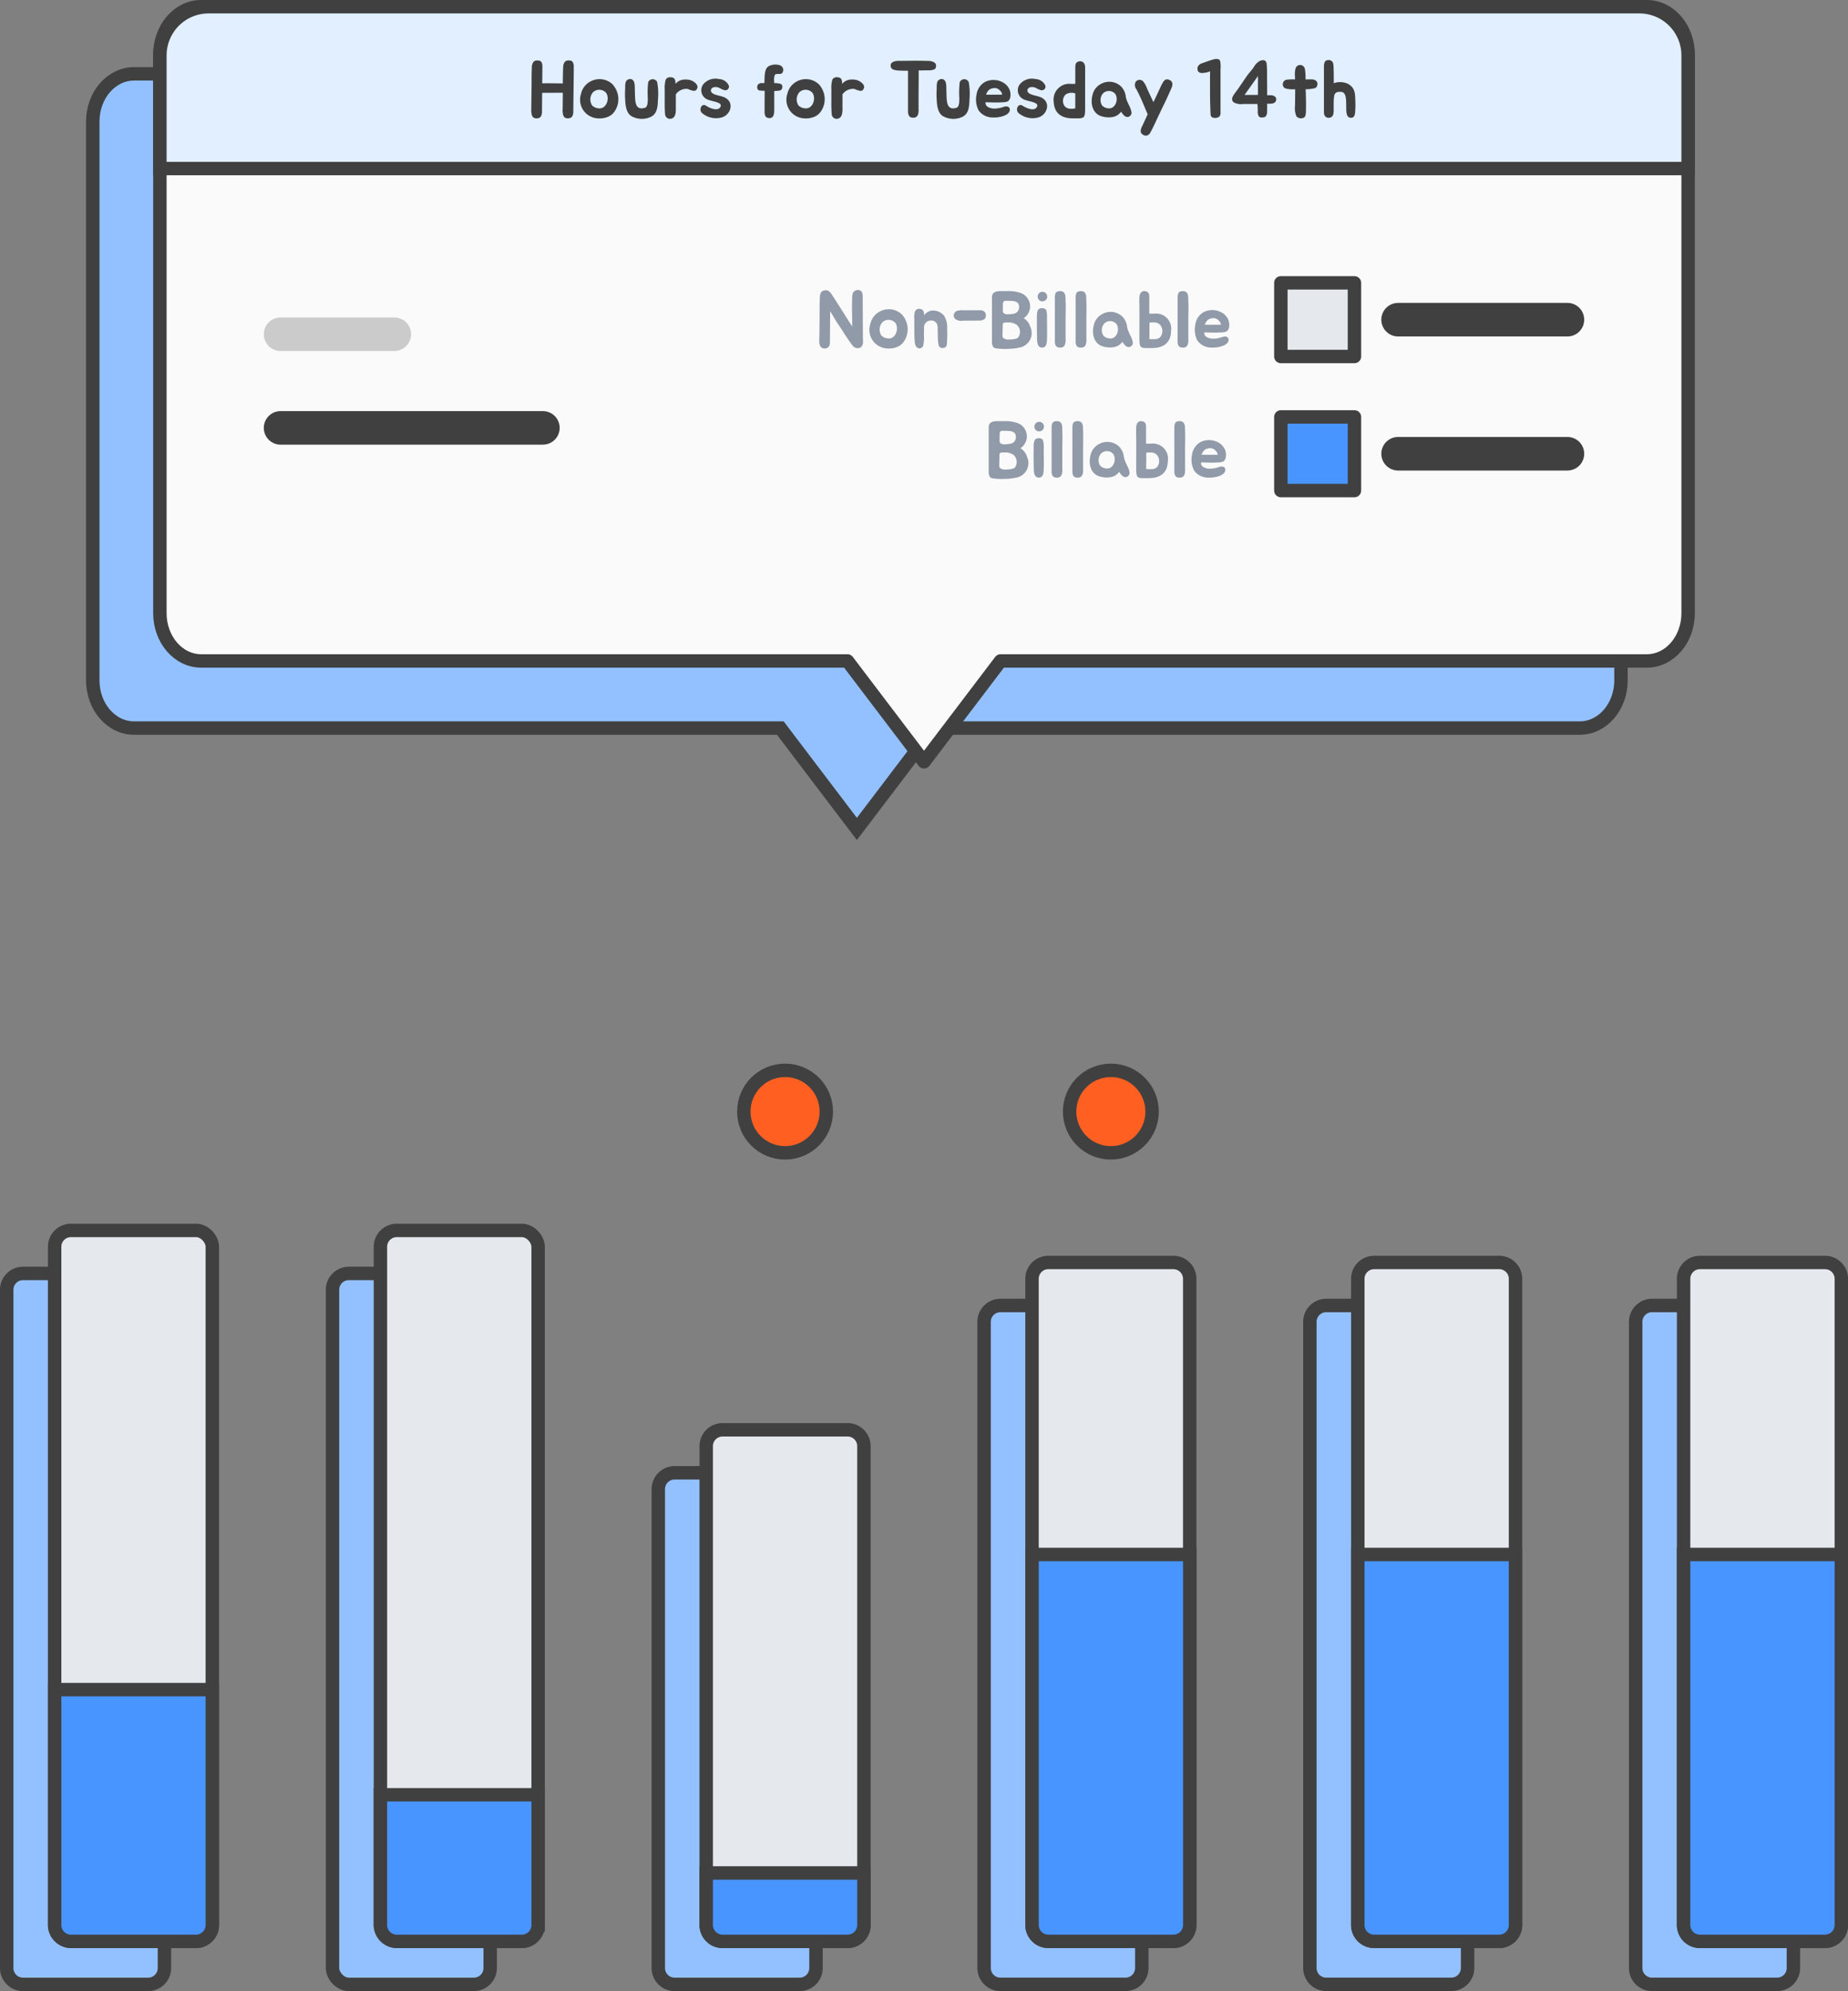 <svg id="Image" xmlns="http://www.w3.org/2000/svg" xmlns:xlink="http://www.w3.org/1999/xlink" width="275.339" height="296.61" viewBox="0 0 275.339 296.61">
  <rect x="0" y="0" width="275.339" height="296.61" fill="#808080" stroke="none"/>
  <defs>
    <clipPath id="clip-path">
      <rect id="Rectangle_2535" data-name="Rectangle 2535" width="275.339" height="296.61" fill="none"/>
    </clipPath>
    <clipPath id="clip-path-3">
      <rect id="Rectangle_2529" data-name="Rectangle 2529" width="21.945" height="5" transform="translate(39.305 47.291)" fill="none"/>
    </clipPath>
  </defs>
  <g id="Group_2972" data-name="Group 2972" clip-path="url(#clip-path)">
    <g id="Group_2971" data-name="Group 2971">
      <g id="Group_2970" data-name="Group 2970" clip-path="url(#clip-path)">
        <path id="Path_3891" data-name="Path 3891" d="M235.371,11H19.969c-3.394,0-6.146,3.184-6.146,7.111v83.237c0,3.928,2.752,7.111,6.146,7.111h96.294l4.725,6.226,6.682,8.8,6.682-8.8,4.725-6.226h96.294c3.4,0,6.146-3.183,6.146-7.111V18.111c0-3.927-2.751-7.111-6.146-7.111" fill="#93c1ff"/>
        <path id="Path_3892" data-name="Path 3892" d="M235.371,11H19.969c-3.394,0-6.146,3.184-6.146,7.111v83.237c0,3.928,2.752,7.111,6.146,7.111h96.294l4.725,6.226,6.682,8.8,6.682-8.8,4.725-6.226h96.294c3.4,0,6.146-3.183,6.146-7.111V18.111C241.517,14.184,238.766,11,235.371,11Z" fill="none" stroke="#404040" stroke-width="2"/>
        <path id="Path_3893" data-name="Path 3893" d="M245.371,1H29.969c-3.394,0-6.146,3.184-6.146,7.111V91.348c0,3.928,2.752,7.111,6.146,7.111h96.294l4.725,6.226,6.682,8.8,6.682-8.8,4.725-6.226h96.294c3.4,0,6.146-3.183,6.146-7.111V8.111c0-3.927-2.751-7.111-6.146-7.111" fill="#fafafa"/>
        <path id="Path_3894" data-name="Path 3894" d="M245.371,1H29.969c-3.394,0-6.146,3.184-6.146,7.111V91.348c0,3.928,2.752,7.111,6.146,7.111h96.294l4.725,6.226,6.682,8.8,6.682-8.8,4.725-6.226h96.294c3.4,0,6.146-3.183,6.146-7.111V8.111C251.517,4.184,248.766,1,245.371,1Z" fill="none" stroke="#404040" stroke-linejoin="round" stroke-width="2"/>
        <path id="Path_3895" data-name="Path 3895" d="M22.063,295.61H3.433A2.433,2.433,0,0,1,1,293.177V192.133A2.433,2.433,0,0,1,3.433,189.7h18.63a2.433,2.433,0,0,1,2.433,2.433V293.177a2.433,2.433,0,0,1-2.433,2.433" fill="#93c1ff"/>
        <path id="Rectangle_2517" data-name="Rectangle 2517" d="M2.433,0h18.63A2.432,2.432,0,0,1,23.5,2.432V103.478a2.432,2.432,0,0,1-2.432,2.432H2.433A2.433,2.433,0,0,1,0,103.477V2.433A2.433,2.433,0,0,1,2.433,0Z" transform="translate(1 189.7)" fill="none" stroke="#404040" stroke-width="2"/>
        <path id="Path_3896" data-name="Path 3896" d="M29.2,289.2H10.572A2.432,2.432,0,0,1,8.14,286.77V185.726a2.432,2.432,0,0,1,2.432-2.433H29.2a2.433,2.433,0,0,1,2.433,2.433V286.77A2.433,2.433,0,0,1,29.2,289.2" fill="#e5e9ee"/>
        <rect id="Rectangle_2518" data-name="Rectangle 2518" width="23.495" height="105.91" rx="2.433" transform="translate(8.14 183.293)" fill="none" stroke="#404040" stroke-width="2"/>
        <path id="Path_3897" data-name="Path 3897" d="M29.2,289.2H10.572A2.432,2.432,0,0,1,8.14,286.77V251.7H31.635V286.77A2.433,2.433,0,0,1,29.2,289.2" fill="#4995ff"/>
        <path id="Path_3898" data-name="Path 3898" d="M29.2,289.2H10.572A2.432,2.432,0,0,1,8.14,286.77V251.7H31.635V286.77A2.433,2.433,0,0,1,29.2,289.2Z" fill="none" stroke="#404040" stroke-width="2"/>
        <path id="Path_3899" data-name="Path 3899" d="M70.6,295.61H51.973a2.432,2.432,0,0,1-2.432-2.433V192.133a2.432,2.432,0,0,1,2.432-2.433H70.6a2.433,2.433,0,0,1,2.433,2.433V293.177A2.433,2.433,0,0,1,70.6,295.61" fill="#93c1ff"/>
        <rect id="Rectangle_2519" data-name="Rectangle 2519" width="23.495" height="105.91" rx="2.433" transform="translate(49.541 189.7)" fill="none" stroke="#404040" stroke-width="2"/>
        <path id="Path_3900" data-name="Path 3900" d="M77.743,289.2H59.113a2.432,2.432,0,0,1-2.432-2.433V185.726a2.432,2.432,0,0,1,2.432-2.433h18.63a2.433,2.433,0,0,1,2.433,2.433V286.77a2.433,2.433,0,0,1-2.433,2.433" fill="#e5e9ee"/>
        <rect id="Rectangle_2520" data-name="Rectangle 2520" width="23.495" height="105.91" rx="2.433" transform="translate(56.681 183.293)" fill="none" stroke="#404040" stroke-width="2"/>
        <path id="Path_3901" data-name="Path 3901" d="M77.743,289.2H59.113a2.432,2.432,0,0,1-2.432-2.433v-19.4h23.5v19.4a2.433,2.433,0,0,1-2.433,2.433" fill="#4995ff"/>
        <path id="Path_3902" data-name="Path 3902" d="M77.743,289.2H59.113a2.432,2.432,0,0,1-2.432-2.433v-19.4h23.5v19.4A2.433,2.433,0,0,1,77.743,289.2Z" fill="none" stroke="#404040" stroke-width="2"/>
        <path id="Path_3903" data-name="Path 3903" d="M216.226,295.61H197.6a2.432,2.432,0,0,1-2.432-2.433v-96.27a2.432,2.432,0,0,1,2.432-2.432h18.63a2.432,2.432,0,0,1,2.433,2.432v96.27a2.433,2.433,0,0,1-2.433,2.433" fill="#93c1ff"/>
        <path id="Rectangle_2521" data-name="Rectangle 2521" d="M2.433,0h18.63a2.432,2.432,0,0,1,2.432,2.432V98.7a2.432,2.432,0,0,1-2.432,2.432H2.433A2.433,2.433,0,0,1,0,98.7V2.433A2.433,2.433,0,0,1,2.433,0Z" transform="translate(195.164 194.475)" fill="none" stroke="#404040" stroke-width="2"/>
        <path id="Path_3904" data-name="Path 3904" d="M223.366,289.2h-18.63a2.432,2.432,0,0,1-2.432-2.433V190.5a2.432,2.432,0,0,1,2.432-2.432h18.63A2.432,2.432,0,0,1,225.8,190.5v96.27a2.433,2.433,0,0,1-2.433,2.433" fill="#e5e9ee"/>
        <path id="Rectangle_2522" data-name="Rectangle 2522" d="M2.433,0h18.63a2.432,2.432,0,0,1,2.432,2.432V98.7a2.432,2.432,0,0,1-2.432,2.432H2.433A2.433,2.433,0,0,1,0,98.7V2.433A2.433,2.433,0,0,1,2.433,0Z" transform="translate(202.304 188.068)" fill="none" stroke="#404040" stroke-width="2"/>
        <path id="Path_3905" data-name="Path 3905" d="M223.366,289.2h-18.63a2.432,2.432,0,0,1-2.432-2.433v-55.2H225.8v55.2a2.433,2.433,0,0,1-2.433,2.433" fill="#4995ff"/>
        <path id="Path_3906" data-name="Path 3906" d="M223.366,289.2h-18.63a2.432,2.432,0,0,1-2.432-2.433v-55.2H225.8v55.2A2.433,2.433,0,0,1,223.366,289.2Z" fill="none" stroke="#404040" stroke-width="2"/>
        <path id="Path_3907" data-name="Path 3907" d="M264.767,295.61h-18.63a2.432,2.432,0,0,1-2.432-2.433v-96.27a2.432,2.432,0,0,1,2.432-2.432h18.63a2.432,2.432,0,0,1,2.433,2.432v96.27a2.433,2.433,0,0,1-2.433,2.433" fill="#93c1ff"/>
        <path id="Rectangle_2523" data-name="Rectangle 2523" d="M2.433,0H21.062A2.433,2.433,0,0,1,23.5,2.433V98.7a2.432,2.432,0,0,1-2.432,2.432H2.433A2.433,2.433,0,0,1,0,98.7V2.433A2.433,2.433,0,0,1,2.433,0Z" transform="translate(243.705 194.475)" fill="none" stroke="#404040" stroke-width="2"/>
        <path id="Path_3908" data-name="Path 3908" d="M271.907,289.2h-18.63a2.432,2.432,0,0,1-2.432-2.433V190.5a2.432,2.432,0,0,1,2.432-2.432h18.63a2.432,2.432,0,0,1,2.433,2.432v96.27a2.433,2.433,0,0,1-2.433,2.433" fill="#e5e9ee"/>
        <path id="Rectangle_2524" data-name="Rectangle 2524" d="M2.433,0h18.63A2.432,2.432,0,0,1,23.5,2.432V98.7a2.432,2.432,0,0,1-2.432,2.432H2.432A2.432,2.432,0,0,1,0,98.7V2.433A2.433,2.433,0,0,1,2.433,0Z" transform="translate(250.845 188.068)" fill="none" stroke="#404040" stroke-width="2"/>
        <path id="Path_3909" data-name="Path 3909" d="M271.907,289.2h-18.63a2.432,2.432,0,0,1-2.432-2.433v-55.2H274.34v55.2a2.433,2.433,0,0,1-2.433,2.433" fill="#4995ff"/>
        <path id="Path_3910" data-name="Path 3910" d="M271.907,289.2h-18.63a2.432,2.432,0,0,1-2.432-2.433v-55.2H274.34v55.2A2.433,2.433,0,0,1,271.907,289.2Z" fill="none" stroke="#404040" stroke-width="2"/>
        <path id="Path_3911" data-name="Path 3911" d="M119.144,295.61h-18.63a2.432,2.432,0,0,1-2.432-2.433V221.833a2.432,2.432,0,0,1,2.432-2.432h18.63a2.432,2.432,0,0,1,2.433,2.432v71.344a2.433,2.433,0,0,1-2.433,2.433" fill="#93c1ff"/>
        <path id="Rectangle_2525" data-name="Rectangle 2525" d="M2.433,0H21.062a2.433,2.433,0,0,1,2.433,2.433V73.777a2.432,2.432,0,0,1-2.432,2.432H2.433A2.433,2.433,0,0,1,0,73.776V2.433A2.433,2.433,0,0,1,2.433,0Z" transform="translate(98.082 219.401)" fill="none" stroke="#404040" stroke-width="2"/>
        <path id="Path_3912" data-name="Path 3912" d="M126.284,289.2h-18.63a2.432,2.432,0,0,1-2.432-2.433V215.426a2.432,2.432,0,0,1,2.432-2.432h18.63a2.432,2.432,0,0,1,2.433,2.432V286.77a2.433,2.433,0,0,1-2.433,2.433" fill="#e5e9ee"/>
        <path id="Rectangle_2526" data-name="Rectangle 2526" d="M2.433,0h18.63a2.432,2.432,0,0,1,2.432,2.432V73.777a2.432,2.432,0,0,1-2.432,2.432H2.432A2.432,2.432,0,0,1,0,73.777V2.433A2.433,2.433,0,0,1,2.433,0Z" transform="translate(105.222 212.994)" fill="none" stroke="#404040" stroke-width="2"/>
        <path id="Path_3913" data-name="Path 3913" d="M126.284,289.2h-18.63a2.432,2.432,0,0,1-2.432-2.433v-7.754h23.495v7.754a2.433,2.433,0,0,1-2.433,2.433" fill="#4995ff"/>
        <path id="Path_3914" data-name="Path 3914" d="M126.284,289.2h-18.63a2.432,2.432,0,0,1-2.432-2.433v-7.754h23.495v7.754A2.433,2.433,0,0,1,126.284,289.2Z" fill="none" stroke="#404040" stroke-width="2"/>
        <path id="Path_3915" data-name="Path 3915" d="M123.114,165.592a6.145,6.145,0,1,1-6.145-6.145,6.145,6.145,0,0,1,6.145,6.145" fill="#ff6022"/>
        <circle id="Ellipse_60" data-name="Ellipse 60" cx="6.145" cy="6.145" r="6.145" transform="translate(110.824 159.447)" fill="none" stroke="#404040" stroke-linejoin="round" stroke-width="2"/>
        <path id="Path_3916" data-name="Path 3916" d="M167.685,295.61h-18.63a2.432,2.432,0,0,1-2.432-2.433v-96.27a2.432,2.432,0,0,1,2.432-2.432h18.63a2.432,2.432,0,0,1,2.433,2.432v96.27a2.433,2.433,0,0,1-2.433,2.433" fill="#93c1ff"/>
        <path id="Rectangle_2527" data-name="Rectangle 2527" d="M2.433,0H21.062a2.433,2.433,0,0,1,2.433,2.433V98.7a2.432,2.432,0,0,1-2.432,2.432H2.433A2.433,2.433,0,0,1,0,98.7V2.433A2.433,2.433,0,0,1,2.433,0Z" transform="translate(146.623 194.475)" fill="none" stroke="#404040" stroke-width="2"/>
        <path id="Path_3917" data-name="Path 3917" d="M174.825,289.2H156.2a2.432,2.432,0,0,1-2.432-2.433V190.5a2.432,2.432,0,0,1,2.432-2.432h18.63a2.432,2.432,0,0,1,2.433,2.432v96.27a2.433,2.433,0,0,1-2.433,2.433" fill="#e5e9ee"/>
        <path id="Rectangle_2528" data-name="Rectangle 2528" d="M2.433,0h18.63a2.432,2.432,0,0,1,2.432,2.432V98.7a2.432,2.432,0,0,1-2.432,2.432H2.433A2.433,2.433,0,0,1,0,98.7V2.433A2.433,2.433,0,0,1,2.433,0Z" transform="translate(153.763 188.068)" fill="none" stroke="#404040" stroke-width="2"/>
        <path id="Path_3918" data-name="Path 3918" d="M174.825,289.2H156.2a2.432,2.432,0,0,1-2.432-2.433v-55.2h23.495v55.2a2.433,2.433,0,0,1-2.433,2.433" fill="#4995ff"/>
        <path id="Path_3919" data-name="Path 3919" d="M174.825,289.2H156.2a2.432,2.432,0,0,1-2.432-2.433v-55.2h23.495v55.2A2.433,2.433,0,0,1,174.825,289.2Z" fill="none" stroke="#404040" stroke-width="2"/>
        <path id="Path_3920" data-name="Path 3920" d="M171.655,165.592a6.145,6.145,0,1,1-6.145-6.145,6.145,6.145,0,0,1,6.145,6.145" fill="#ff6022"/>
        <circle id="Ellipse_61" data-name="Ellipse 61" cx="6.145" cy="6.145" r="6.145" transform="translate(159.365 159.447)" fill="none" stroke="#404040" stroke-linejoin="round" stroke-width="2"/>
        <line id="Line_623" data-name="Line 623" x2="39.081" transform="translate(41.805 63.74)" fill="none" stroke="#404040" stroke-linecap="round" stroke-linejoin="round" stroke-width="5"/>
        <line id="Line_624" data-name="Line 624" x2="25.228" transform="translate(208.307 47.622)" fill="none" stroke="#404040" stroke-linecap="round" stroke-linejoin="round" stroke-width="5"/>
        <line id="Line_625" data-name="Line 625" x2="25.228" transform="translate(208.307 67.594)" fill="none" stroke="#404040" stroke-linecap="round" stroke-linejoin="round" stroke-width="5"/>
        <path id="Path_3921" data-name="Path 3921" d="M128.292,51.715a.949.949,0,0,1-1.259-.228,25.142,25.142,0,0,1-1.439-2.11l-1.007-1.524c-.276-.431-.576-1.007-.9-1.475l-.036,4.582v.108a.915.915,0,0,1-.288.695.678.678,0,0,1-.311.132c-.792.144-1.032-.564-.984-1.127v-.2l.024-.936.012-1.739c.012-.5.012-1.043.012-1.607-.012-.684.012-1.511.048-2.171a1.053,1.053,0,0,1,.132-.467.532.532,0,0,1,.252-.288,1.106,1.106,0,0,1,.707-.1,1.121,1.121,0,0,1,.24.12,1.738,1.738,0,0,1,.216.2,2.98,2.98,0,0,1,.2.252,1.834,1.834,0,0,0,.156.252l.132.191,2.771,4.366v-.792c0-.5-.013-1.043-.025-1.619,0-.671,0-1.487.036-2.159a1.123,1.123,0,0,1,.12-.467.819.819,0,0,1,1.2-.24.554.554,0,0,1,.133.192,1.245,1.245,0,0,1,.071.276,1.278,1.278,0,0,1,.035.3c0,1.991.013,4.126.024,6.117,0,.228.025.432.012.66a1.018,1.018,0,0,1-.288.8" fill="#909aa8"/>
        <path id="Path_3922" data-name="Path 3922" d="M134.354,46.822a3.384,3.384,0,0,1,.779,1.427,3.22,3.22,0,0,1-.431,2.579,2.207,2.207,0,0,1-.936.815,3.294,3.294,0,0,1-1.594.264,2.773,2.773,0,0,1-2.5-3.646A2.72,2.72,0,0,1,131.1,46.4a2.816,2.816,0,0,1,3.25.42m-3.034,3.154a1.508,1.508,0,0,0,1.079.444c1.031.059,1.583-1.4,1.031-2.291a1.364,1.364,0,0,0-1.966-.12,1.654,1.654,0,0,0-.144,1.967" fill="#909aa8"/>
        <path id="Path_3923" data-name="Path 3923" d="M136.229,47.541a3.04,3.04,0,0,1,.1-1.151.662.662,0,0,1,.755-.372c.587.1.576.527.6.959a1.67,1.67,0,0,1,1.307-.72,2.194,2.194,0,0,1,1.655.756,3.274,3.274,0,0,1,.468,1.967,10.753,10.753,0,0,1,0,1.523c-.025.408.059,1.2-.408,1.3-.671.144-.816-.155-.9-.6a10.132,10.132,0,0,1-.084-1.331c0-.3-.023-.7-.011-1.02,0-.744-.42-1.163-1.092-1.1a1,1,0,0,0-.948.971c.013.408-.023.672-.011,1.187a5.163,5.163,0,0,1-.109,1.548.555.555,0,0,1-.863.336c-.348-.2-.384-.7-.407-1.044-.048-.528-.048-.948-.048-1.475Z" fill="#909aa8"/>
        <path id="Path_3924" data-name="Path 3924" d="M145.922,46.222a.924.924,0,0,1,.8.264.671.671,0,0,1,.167.455.969.969,0,0,1-.156.552,1.318,1.318,0,0,1-.912.264l-2.35.012a1.425,1.425,0,0,1-1.091-.216.71.71,0,0,1-.276-.552.739.739,0,0,1,.431-.671,2.871,2.871,0,0,1,1.068-.108Z" fill="#909aa8"/>
        <path id="Path_3925" data-name="Path 3925" d="M153.505,48.68a2.2,2.2,0,0,1-1.655,3.106,8.422,8.422,0,0,1-1.655.18,8.693,8.693,0,0,1-1.931-.1.62.62,0,0,1-.42-.551.567.567,0,0,1-.048-.216V44.29c0-.9.8-.935,1.619-.923.324,0,.648-.012.984,0a5.053,5.053,0,0,1,1.632.264,3.786,3.786,0,0,1,.383.168,1.113,1.113,0,0,1,.324.239,2.1,2.1,0,0,1-.216,3.359,2.277,2.277,0,0,1,.983,1.283m-1.8,1.583a1.4,1.4,0,0,0-.227-1.883,2.177,2.177,0,0,0-1.344-.347c-.456.011-.756-.037-.743.407.023.408-.025.84-.025,1.223,0,.216-.047.528.121.7a1.39,1.39,0,0,0,.935.216c.491-.024,1.091-.084,1.283-.312m-2.279-4.833c0,.3-.012.6-.012.887-.011.648.972.516,1.488.432a.962.962,0,0,0,.935-.947c.06-.72-.432-.96-1.176-.984-.995-.024-1.258-.132-1.235.612" fill="#909aa8"/>
        <path id="Path_3926" data-name="Path 3926" d="M155.992,50.6c-.025.48-.072,1.211-.756,1.175-.492-.024-.695-.444-.72-1.163-.011-.744-.036-1.979-.023-2.735.012-.444-.084-1.367.216-1.775a.871.871,0,0,1,1.138.024,3.089,3.089,0,0,1,.145,1.151c0,.888.036,2.339,0,3.323m-1.38-6.345a.709.709,0,1,1,.924.6.7.7,0,0,1-.924-.6" fill="#909aa8"/>
        <path id="Path_3927" data-name="Path 3927" d="M158.739,51.091l-.072.252a.307.307,0,0,1-.035.06l-.037.072a.526.526,0,0,1-.215.216.9.9,0,0,1-.613.072.605.605,0,0,1-.323-.12.41.41,0,0,1-.168-.2,1.072,1.072,0,0,1-.072-.24.807.807,0,0,1-.036-.216V44.267a1.818,1.818,0,0,1,.024-.276,1.076,1.076,0,0,1,.071-.276.436.436,0,0,1,.133-.192.614.614,0,0,1,.276-.119.937.937,0,0,1,.324-.037.973.973,0,0,1,.384.1.571.571,0,0,1,.239.264,1.027,1.027,0,0,1,.12.444c.012.156.024.564.024.719v.049c.024.515.024.959.012,1.51s-.012,1.044-.012,1.536V50.5c0,.06.012.12.012.18a.85.85,0,0,1-.012.18,1.641,1.641,0,0,0-.024.228" fill="#909aa8"/>
        <path id="Path_3928" data-name="Path 3928" d="M161.835,51.091l-.072.252a.307.307,0,0,1-.035.06l-.037.072a.526.526,0,0,1-.215.216.9.9,0,0,1-.613.072.606.606,0,0,1-.323-.12.41.41,0,0,1-.168-.2,1.071,1.071,0,0,1-.072-.24.807.807,0,0,1-.036-.216V44.267a1.82,1.82,0,0,1,.024-.276,1.038,1.038,0,0,1,.072-.276.426.426,0,0,1,.132-.192.614.614,0,0,1,.276-.119.937.937,0,0,1,.324-.037.973.973,0,0,1,.384.1.571.571,0,0,1,.239.264,1.026,1.026,0,0,1,.12.444c.012.156.024.564.024.719v.049c.024.515.024.959.012,1.51s-.012,1.044-.012,1.536V50.5c0,.06.012.12.012.18a.849.849,0,0,1-.012.18,1.641,1.641,0,0,0-.024.228" fill="#909aa8"/>
        <path id="Path_3929" data-name="Path 3929" d="M167.21,47.146a2.6,2.6,0,0,1,.719,1.511c.12.815.635,1.4.816,2.182a.649.649,0,0,1-.456.852c-.492.1-.84-.432-1.056-.779a1.961,1.961,0,0,1-1.379.815,3.638,3.638,0,0,1-1.475-.108c-1.368-.36-1.763-1.859-1.415-3.166a2.442,2.442,0,0,1,1.283-1.679,2.541,2.541,0,0,1,2.963.372M164.4,50a1.407,1.407,0,0,0,1.007.42c.96.059,1.475-1.308.96-2.135a1.248,1.248,0,0,0-1.823-.108A1.513,1.513,0,0,0,164.4,50" fill="#909aa8"/>
        <path id="Path_3930" data-name="Path 3930" d="M170.739,43.4c.576.156.492.695.5,1.175v1.655c-.011.24,0,.5,0,.5s.552,0,.781-.012a2.248,2.248,0,0,1,2.458,2.578c-.024,1.776-1.139,2.555-2.855,2.555-1.978,0-1.858.192-1.858-2.411,0-1.235.011-2.458,0-3.682,0-.335-.036-.635,0-1.523.036-.575.372-1.007.971-.839m2.183,6.752a1.43,1.43,0,0,0-.12-1.811c-.456-.384-.84-.312-1.535-.288V49.5l-.025,1a5.006,5.006,0,0,0,.768.024,1.136,1.136,0,0,0,.912-.36" fill="#909aa8"/>
        <path id="Path_3931" data-name="Path 3931" d="M177.027,51.091l-.072.252a.307.307,0,0,1-.035.06l-.037.072a.526.526,0,0,1-.215.216.9.9,0,0,1-.613.072.606.606,0,0,1-.323-.12.41.41,0,0,1-.168-.2,1.071,1.071,0,0,1-.072-.24.807.807,0,0,1-.036-.216V44.267a1.819,1.819,0,0,1,.024-.276,1.038,1.038,0,0,1,.072-.276.426.426,0,0,1,.132-.192.614.614,0,0,1,.276-.119.937.937,0,0,1,.324-.037.973.973,0,0,1,.384.1.571.571,0,0,1,.239.264,1.026,1.026,0,0,1,.12.444c.012.156.024.564.024.719v.049c.024.515.024.959.012,1.51s-.012,1.044-.012,1.536V50.5c0,.06.012.12.012.18a.849.849,0,0,1-.012.18,1.641,1.641,0,0,0-.024.228" fill="#909aa8"/>
        <path id="Path_3932" data-name="Path 3932" d="M183.049,50.647c0,.4-.431.7-.744.828a4.039,4.039,0,0,1-1.726.3,2.591,2.591,0,0,1-2.171-1.032,3.546,3.546,0,0,1-.312-2.4,2.556,2.556,0,0,1,1.211-1.834,2.843,2.843,0,0,1,2.495-.061,2.27,2.27,0,0,1,1.223,1.224,2.152,2.152,0,0,1,.061,1.235c-.205.576-.541.588-1.417.624-.767.036-1.306,0-2.23-.024-.1.648.611.9,1.2.947a4.326,4.326,0,0,0,1.548-.276c.371-.107.863-.071.863.468m-1.859-3.178a1.231,1.231,0,0,0-.8-.012,1.04,1.04,0,0,0-.587.36c-.048.048-.383.564-.252.564H181.9a.733.733,0,0,0-.229-.528,1.432,1.432,0,0,0-.479-.384" fill="#909aa8"/>
        <path id="Path_3933" data-name="Path 3933" d="M153.02,68.051a2.2,2.2,0,0,1-1.655,3.106,8.42,8.42,0,0,1-1.654.18,8.7,8.7,0,0,1-1.932-.1.621.621,0,0,1-.42-.551.567.567,0,0,1-.048-.216V63.661c0-.9.8-.935,1.619-.923.325,0,.648-.012.984,0a5.053,5.053,0,0,1,1.632.264,3.787,3.787,0,0,1,.383.168,1.113,1.113,0,0,1,.324.239,2.1,2.1,0,0,1-.216,3.359,2.277,2.277,0,0,1,.983,1.283m-1.8,1.583a1.4,1.4,0,0,0-.227-1.883,2.177,2.177,0,0,0-1.344-.347c-.456.011-.756-.037-.743.407.023.408-.025.84-.025,1.223,0,.216-.047.528.121.7a1.39,1.39,0,0,0,.935.216c.491-.024,1.091-.084,1.283-.312M148.943,64.8c0,.3-.013.6-.013.887-.011.648.972.516,1.488.432a.962.962,0,0,0,.935-.947c.06-.72-.431-.96-1.176-.984-.995-.024-1.258-.132-1.234.612" fill="#909aa8"/>
        <path id="Path_3934" data-name="Path 3934" d="M155.506,69.97c-.025.48-.072,1.211-.756,1.175-.492-.024-.7-.444-.72-1.163-.011-.744-.036-1.979-.023-2.735.012-.444-.084-1.367.216-1.775a.871.871,0,0,1,1.138.024,3.089,3.089,0,0,1,.145,1.151c0,.888.036,2.339,0,3.323m-1.38-6.345a.709.709,0,1,1,.924.6.7.7,0,0,1-.924-.6" fill="#909aa8"/>
        <path id="Path_3935" data-name="Path 3935" d="M158.254,70.461l-.072.252a.307.307,0,0,1-.035.06l-.037.072a.526.526,0,0,1-.215.216.9.9,0,0,1-.613.072.605.605,0,0,1-.323-.12.41.41,0,0,1-.168-.2,1.072,1.072,0,0,1-.072-.24.807.807,0,0,1-.036-.216V63.637a1.819,1.819,0,0,1,.024-.276,1.076,1.076,0,0,1,.071-.276.436.436,0,0,1,.133-.192.614.614,0,0,1,.276-.119.937.937,0,0,1,.324-.037.973.973,0,0,1,.384.1.571.571,0,0,1,.239.264,1.027,1.027,0,0,1,.12.444c.012.156.024.564.024.719v.049c.024.515.024.959.012,1.51s-.012,1.044-.012,1.536v2.518c0,.06.012.12.012.18a.85.85,0,0,1-.012.18,1.641,1.641,0,0,0-.024.228" fill="#909aa8"/>
        <path id="Path_3936" data-name="Path 3936" d="M161.35,70.461l-.072.252a.307.307,0,0,1-.035.06l-.037.072a.526.526,0,0,1-.215.216.9.9,0,0,1-.613.072.606.606,0,0,1-.323-.12.41.41,0,0,1-.168-.2,1.071,1.071,0,0,1-.072-.24.807.807,0,0,1-.036-.216V63.637a1.82,1.82,0,0,1,.024-.276,1.077,1.077,0,0,1,.071-.276.437.437,0,0,1,.133-.192.614.614,0,0,1,.276-.119.937.937,0,0,1,.324-.037.973.973,0,0,1,.384.1.571.571,0,0,1,.239.264,1.027,1.027,0,0,1,.12.444c.012.156.024.564.024.719v.049c.024.515.024.959.012,1.51s-.012,1.044-.012,1.536v2.518c0,.06.012.12.012.18a.849.849,0,0,1-.012.18,1.641,1.641,0,0,0-.024.228" fill="#909aa8"/>
        <path id="Path_3937" data-name="Path 3937" d="M166.725,66.516a2.6,2.6,0,0,1,.719,1.511c.12.815.635,1.4.816,2.182a.649.649,0,0,1-.456.852c-.492.1-.84-.432-1.056-.779a1.961,1.961,0,0,1-1.379.815,3.638,3.638,0,0,1-1.475-.108c-1.368-.36-1.763-1.859-1.415-3.166a2.442,2.442,0,0,1,1.283-1.679,2.541,2.541,0,0,1,2.963.372m-2.807,2.854a1.407,1.407,0,0,0,1.007.42c.96.059,1.475-1.308.96-2.135a1.248,1.248,0,0,0-1.823-.108,1.513,1.513,0,0,0-.144,1.823" fill="#909aa8"/>
        <path id="Path_3938" data-name="Path 3938" d="M170.254,62.774c.576.156.492.7.5,1.175V65.6c-.011.24,0,.5,0,.5s.552,0,.781-.012A2.248,2.248,0,0,1,174,68.674c-.024,1.776-1.139,2.555-2.855,2.555-1.978,0-1.858.192-1.858-2.411,0-1.235.011-2.458,0-3.682,0-.335-.036-.635,0-1.523.036-.575.372-1.007.971-.839m2.183,6.752a1.43,1.43,0,0,0-.12-1.811c-.456-.384-.84-.312-1.535-.288v1.439l-.025,1a5.005,5.005,0,0,0,.768.024,1.136,1.136,0,0,0,.912-.36" fill="#909aa8"/>
        <path id="Path_3939" data-name="Path 3939" d="M176.542,70.461l-.073.252a.266.266,0,0,1-.034.06l-.037.072a.526.526,0,0,1-.215.216.9.9,0,0,1-.613.072.606.606,0,0,1-.323-.12.4.4,0,0,1-.168-.2,1.071,1.071,0,0,1-.072-.24.768.768,0,0,1-.036-.216V63.637a1.7,1.7,0,0,1,.024-.276,1.077,1.077,0,0,1,.071-.276.429.429,0,0,1,.133-.192.614.614,0,0,1,.276-.119.934.934,0,0,1,.324-.037.973.973,0,0,1,.384.1.571.571,0,0,1,.239.264,1.041,1.041,0,0,1,.12.444c.011.156.024.564.024.719v.049c.024.515.024.959.011,1.51s-.011,1.044-.011,1.536v2.518c0,.06.011.12.011.18a.926.926,0,0,1-.011.18,1.5,1.5,0,0,0-.024.228" fill="#909aa8"/>
        <path id="Path_3940" data-name="Path 3940" d="M182.564,70.017c0,.4-.431.7-.744.828a4.039,4.039,0,0,1-1.726.3,2.591,2.591,0,0,1-2.171-1.032,3.546,3.546,0,0,1-.312-2.4,2.556,2.556,0,0,1,1.211-1.834,2.843,2.843,0,0,1,2.495-.061,2.27,2.27,0,0,1,1.223,1.224,2.152,2.152,0,0,1,.061,1.235c-.205.576-.541.588-1.417.624-.767.036-1.306,0-2.23-.024-.1.648.612.9,1.2.947a4.326,4.326,0,0,0,1.548-.276c.371-.107.863-.071.863.468m-1.859-3.178a1.231,1.231,0,0,0-.8-.012,1.04,1.04,0,0,0-.587.36c-.048.048-.383.564-.252.564h2.351a.733.733,0,0,0-.229-.528,1.432,1.432,0,0,0-.479-.384" fill="#909aa8"/>
        <g id="Group_2969" data-name="Group 2969" opacity="0.25">
          <g id="Group_2968" data-name="Group 2968">
            <g id="Group_2967" data-name="Group 2967" clip-path="url(#clip-path-3)">
              <line id="Line_626" data-name="Line 626" x2="16.945" transform="translate(41.805 49.791)" fill="none" stroke="#404040" stroke-linecap="round" stroke-linejoin="round" stroke-width="5"/>
            </g>
          </g>
        </g>
        <path id="Path_3941" data-name="Path 3941" d="M251.517,25.11H23.823V8.256A7.256,7.256,0,0,1,31.079,1H244.261a7.257,7.257,0,0,1,7.256,7.257Z" fill="#e1efff"/>
        <path id="Path_3942" data-name="Path 3942" d="M251.517,25.11H23.823V8.256A7.256,7.256,0,0,1,31.079,1H244.261a7.257,7.257,0,0,1,7.256,7.257Z" fill="none" stroke="#404040" stroke-width="2"/>
        <rect id="Rectangle_2530" data-name="Rectangle 2530" width="10.966" height="10.966" transform="translate(190.838 62.111)" fill="#4995ff"/>
        <rect id="Rectangle_2531" data-name="Rectangle 2531" width="10.966" height="10.966" transform="translate(190.838 62.111)" fill="none" stroke="#404040" stroke-linejoin="round" stroke-width="2"/>
        <rect id="Rectangle_2532" data-name="Rectangle 2532" width="10.966" height="10.967" transform="translate(190.838 42.138)" fill="#e5e9ee"/>
        <rect id="Rectangle_2533" data-name="Rectangle 2533" width="10.966" height="10.967" transform="translate(190.838 42.138)" fill="none" stroke="#404040" stroke-linejoin="round" stroke-width="2"/>
        <path id="Path_3943" data-name="Path 3943" d="M85.488,9.941v.492l-.072,6.224v.12a.985.985,0,0,1-.036.216,1.392,1.392,0,0,1-.083.264.491.491,0,0,1-.168.216.582.582,0,0,1-.313.132.961.961,0,0,1-.611-.06.525.525,0,0,1-.216-.24.251.251,0,0,1-.048-.072.186.186,0,0,0-.024-.072.942.942,0,0,1-.06-.264,1.987,1.987,0,0,0-.024-.24.594.594,0,0,1-.024-.2.407.407,0,0,0,.024-.179l.011-.948.013-1.511H83.21l-2.436.012-.023,2.83v.12a.985.985,0,0,1-.036.216,1.33,1.33,0,0,1-.084.264.491.491,0,0,1-.168.216.575.575,0,0,1-.312.132.961.961,0,0,1-.611-.06.735.735,0,0,1-.229-.24.184.184,0,0,1-.023-.072l-.036-.072a.979.979,0,0,1-.061-.264,1.932,1.932,0,0,0-.035-.24.538.538,0,0,1,0-.2v-.179l.012-.948.023-1.763c.013-.5.013-1.056.013-1.631s0-.971.023-1.523V10.36c.012-.155.012-.335.025-.5a1.134,1.134,0,0,1,.132-.468.676.676,0,0,1,.24-.288.872.872,0,0,1,.383-.1,2.36,2.36,0,0,1,.312.024.45.45,0,0,1,.275.144.359.359,0,0,1,.132.192,1.175,1.175,0,0,1,.073.276,2.847,2.847,0,0,1,.011.3v.492l-.023,1.979c.132,0,.288,0,.515-.013.828,0,1.643.024,2.542.024h.013c0-.707.012-1.343.036-2.063,0-.155.012-.335.024-.5a1.134,1.134,0,0,1,.132-.468A.572.572,0,0,1,84.3,9.1a.791.791,0,0,1,.372-.1,2.188,2.188,0,0,1,.311.024.45.45,0,0,1,.276.144.313.313,0,0,1,.132.192c.036.1.048.18.084.276a2.61,2.61,0,0,1,.012.3" fill="#404040"/>
        <path id="Path_3944" data-name="Path 3944" d="M91.248,12.544a3.384,3.384,0,0,1,.779,1.427A3.22,3.22,0,0,1,91.6,16.55a2.207,2.207,0,0,1-.936.815,3.294,3.294,0,0,1-1.594.264,2.773,2.773,0,0,1-2.5-3.646A2.72,2.72,0,0,1,88,12.124a2.816,2.816,0,0,1,3.25.42M88.214,15.7a1.51,1.51,0,0,0,1.079.444c1.031.059,1.583-1.4,1.031-2.291a1.364,1.364,0,0,0-1.966-.12,1.654,1.654,0,0,0-.144,1.967" fill="#404040"/>
        <path id="Path_3945" data-name="Path 3945" d="M96.961,17.413a3.19,3.19,0,0,1-2.879-.108c-.779-.468-.9-1.619-.935-2.458a12.01,12.01,0,0,1,0-1.632c.011-.419-.06-1.115.372-1.343.479-.252.947-.024,1.031.672.048.371.024.851.048,1.223.048,1.091-.1,2.759,1.463,2.3.36-.108.456-.54.456-1.415a13.6,13.6,0,0,1,.06-2.411.735.735,0,0,1,1.331-.036,9.316,9.316,0,0,1,.132,2.482c-.048,1.044-.048,2.244-1.079,2.723" fill="#404040"/>
        <path id="Path_3946" data-name="Path 3946" d="M99.039,13.3a4.386,4.386,0,0,1,.144-1.427.708.708,0,0,1,.743-.36c.672.012.708.48.72.984a1.738,1.738,0,0,1,1.2-.636,2.605,2.605,0,0,1,1.092.1c.5.192,1.21.707.911,1.271-.216.4-.5.312-.815.228-.169-.036-.457-.18-.623-.216a1.9,1.9,0,0,0-1.717.816v1.727c.013.863.061,1.978-1.006,1.907a.754.754,0,0,1-.588-.6c-.048-.48-.073-1.4-.06-2.039Z" fill="#404040"/>
        <path id="Path_3947" data-name="Path 3947" d="M105.075,14.631a1.49,1.49,0,0,1-.336-2.015,2.343,2.343,0,0,1,2.387-.839,1.676,1.676,0,0,1,1.451.947.536.536,0,0,1-.624.707c-.468-.083-.815-.467-1.307-.467-.719-.024-1.032.647-.36,1.007.624.324,1.487.312,2.039.768,1.067.851.384,2.506-.9,2.782a3.2,3.2,0,0,1-2.879-.731c-.444-.528.012-1.451.648-1.044.527.348,1.451.72,1.919.42.348-.228.348-.576.119-.732-.611-.384-1.558-.36-2.158-.8" fill="#404040"/>
        <path id="Path_3948" data-name="Path 3948" d="M116.557,13.035a.5.5,0,0,1-.408.456,4.4,4.4,0,0,1-.791.06v2.77a4.984,4.984,0,0,1-.036.588.509.509,0,0,1-.06.228.212.212,0,0,1-.036.072.186.186,0,0,1-.024.072.571.571,0,0,1-.192.215.761.761,0,0,1-.564.073.663.663,0,0,1-.276-.12.558.558,0,0,1-.156-.2c-.023-.071-.048-.167-.071-.239a1.623,1.623,0,0,1-.025-.2v-.7c0-.827.012-1.763.012-2.591-.371-.011-.815.024-1-.155a.682.682,0,0,1,.024-.792.745.745,0,0,1,.6-.192c.036,0,.287-.012.336-.012.048-1.1-.025-2.206.731-2.554a2.218,2.218,0,0,1,1.6-.084.751.751,0,0,1,.48.635c-.012.288-.072.564-.4.636-.275.06-.659-.072-.852.156a1.946,1.946,0,0,0-.107.911v.3a4.4,4.4,0,0,1,.911.108.46.46,0,0,1,.3.564" fill="#404040"/>
        <path id="Path_3949" data-name="Path 3949" d="M121.993,12.544a3.384,3.384,0,0,1,.779,1.427,3.216,3.216,0,0,1-.432,2.579,2.2,2.2,0,0,1-.935.815,3.294,3.294,0,0,1-1.594.264,2.773,2.773,0,0,1-2.5-3.646,2.72,2.72,0,0,1,1.428-1.859,2.816,2.816,0,0,1,3.25.42M118.959,15.7a1.51,1.51,0,0,0,1.079.444c1.031.059,1.583-1.4,1.031-2.291a1.364,1.364,0,0,0-1.966-.12,1.654,1.654,0,0,0-.144,1.967" fill="#404040"/>
        <path id="Path_3950" data-name="Path 3950" d="M123.868,13.3a4.386,4.386,0,0,1,.144-1.427.708.708,0,0,1,.743-.36c.672.012.708.48.719.984a1.739,1.739,0,0,1,1.2-.636,2.6,2.6,0,0,1,1.091.1c.5.192,1.211.707.912,1.271-.216.4-.5.312-.816.228-.168-.036-.456-.18-.623-.216a1.9,1.9,0,0,0-1.716.816v1.727c.013.863.061,1.978-1.007,1.907a.754.754,0,0,1-.587-.6c-.048-.48-.073-1.4-.06-2.039Z" fill="#404040"/>
        <path id="Path_3951" data-name="Path 3951" d="M139.463,9.749a2.328,2.328,0,0,1-.024.288.593.593,0,0,1-.157.252.864.864,0,0,1-.263.107,2.392,2.392,0,0,1-.348.072,3.258,3.258,0,0,1-.348.012h-.611c-.288.013-.564.013-.84.013.024.983-.012,2.182-.012,4.821v.911a.85.85,0,0,0,.012.18,1.1,1.1,0,0,1-.012.192q-.018.108-.036.252a.863.863,0,0,1-.048.228c-.036.036-.048.06-.048.072l-.036.072a.581.581,0,0,1-.228.228.876.876,0,0,1-.587.06.572.572,0,0,1-.312-.108.632.632,0,0,1-.156-.216.754.754,0,0,1-.084-.252.815.815,0,0,1-.036-.228V10.541c-.192,0-1.367-.013-1.583-.048a4.28,4.28,0,0,1-.468-.084.766.766,0,0,1-.4-.228.525.525,0,0,1-.132-.348,1.03,1.03,0,0,1,.024-.276.44.44,0,0,1,.192-.24,1.174,1.174,0,0,1,.348-.168,1.468,1.468,0,0,1,.36-.072c.132-.012.252-.012.4-.012.564,0,1.044,0,1.6-.012.923-.012,1.847,0,2.758.024a1.659,1.659,0,0,1,.588.12.743.743,0,0,1,.359.228.487.487,0,0,1,.133.324" fill="#404040"/>
        <path id="Path_3952" data-name="Path 3952" d="M143.377,17.413a3.19,3.19,0,0,1-2.879-.108c-.779-.468-.9-1.619-.935-2.458a12.01,12.01,0,0,1,0-1.632c.011-.419-.06-1.115.372-1.343.479-.252.947-.024,1.031.672.048.371.024.851.048,1.223.048,1.091-.1,2.759,1.463,2.3.36-.108.456-.54.456-1.415a13.6,13.6,0,0,1,.06-2.411.735.735,0,0,1,1.331-.036,9.316,9.316,0,0,1,.132,2.482c-.048,1.044-.048,2.244-1.079,2.723" fill="#404040"/>
        <path id="Path_3953" data-name="Path 3953" d="M150.456,16.369c0,.4-.431.7-.744.828a4.039,4.039,0,0,1-1.726.3,2.591,2.591,0,0,1-2.171-1.032,3.546,3.546,0,0,1-.312-2.4,2.556,2.556,0,0,1,1.211-1.834,2.843,2.843,0,0,1,2.495-.061,2.27,2.27,0,0,1,1.223,1.224,2.152,2.152,0,0,1,.061,1.235c-.205.576-.541.588-1.417.624-.767.036-1.306,0-2.23-.024-.1.648.611.9,1.2.947a4.326,4.326,0,0,0,1.548-.276c.371-.107.863-.071.863.468M148.6,13.191a1.231,1.231,0,0,0-.8-.012,1.04,1.04,0,0,0-.587.36c-.048.048-.383.564-.252.564H149.3a.733.733,0,0,0-.229-.528,1.432,1.432,0,0,0-.479-.384" fill="#404040"/>
        <path id="Path_3954" data-name="Path 3954" d="M152.234,14.631a1.49,1.49,0,0,1-.336-2.015,2.343,2.343,0,0,1,2.387-.839,1.676,1.676,0,0,1,1.451.947.536.536,0,0,1-.624.707c-.468-.083-.815-.467-1.307-.467-.719-.024-1.031.647-.36,1.007.624.324,1.487.312,2.039.768,1.067.851.384,2.506-.9,2.782a3.2,3.2,0,0,1-2.879-.731c-.444-.528.012-1.451.648-1.044.527.348,1.451.72,1.919.42.348-.228.348-.576.119-.732-.611-.384-1.558-.36-2.158-.8" fill="#404040"/>
        <path id="Path_3955" data-name="Path 3955" d="M161.676,10c.012.8,0,1.187,0,1.523v3.682c0,2.59.133,2.422-1.848,2.422-1.715,0-2.782-.791-2.842-2.554a2.344,2.344,0,0,1,2.567-2.579h.659V10.348c.013-.5-.084-1.031.5-1.187s.96.276.96.84m-2.136,6.2a2.368,2.368,0,0,0,.672-.06V13.922a1.635,1.635,0,0,0-1.44.156,1.359,1.359,0,0,0-.142,1.739,1.158,1.158,0,0,0,.91.384" fill="#404040"/>
        <path id="Path_3956" data-name="Path 3956" d="M167.017,12.868a2.587,2.587,0,0,1,.717,1.511c.121.815.636,1.4.817,2.182a.649.649,0,0,1-.455.852c-.492.1-.84-.432-1.056-.779a1.965,1.965,0,0,1-1.379.815,3.638,3.638,0,0,1-1.475-.108c-1.368-.36-1.763-1.859-1.415-3.166a2.439,2.439,0,0,1,1.282-1.679,2.542,2.542,0,0,1,2.964.372m-2.807,2.854a1.407,1.407,0,0,0,1.007.42c.959.059,1.474-1.308.959-2.135a1.247,1.247,0,0,0-1.822-.108,1.513,1.513,0,0,0-.144,1.823" fill="#404040"/>
        <path id="Path_3957" data-name="Path 3957" d="M174.671,12.555a1.1,1.1,0,0,1-.1.48c-.059.156-.239.563-.311.707l-.025.061c-.215.491-.419.935-.671,1.463s-.492.995-.708,1.463c-.059.12-.107.252-.179.372l-.576,1.235c-.2.42-.384.816-.6,1.211a1.915,1.915,0,0,0-.119.228.841.841,0,0,1-.588.432.767.767,0,0,1-.563-.192.544.544,0,0,1-.229-.24.7.7,0,0,1-.048-.276c.012-.1.025-.179.036-.263.036-.084.048-.168.073-.216s.035-.1.059-.1l.876-1.9c-.084-.18-.168-.372-.228-.516-.42-1.007-.923-2.231-1.44-3.178a1.054,1.054,0,0,1-.143-1.1.714.714,0,0,1,1.163-.06,3.211,3.211,0,0,1,.551,1.02c.3.635.636,1.367.948,2.039l.624-1.32c.12-.251.227-.491.336-.719a7.351,7.351,0,0,1,.4-.816c.025-.06.072-.108.1-.168a1.98,1.98,0,0,1,.191-.228.454.454,0,0,1,.2-.119.7.7,0,0,1,.312-.024,2.1,2.1,0,0,1,.288.108.554.554,0,0,1,.275.252.539.539,0,0,1,.1.359" fill="#404040"/>
        <path id="Path_3958" data-name="Path 3958" d="M180.961,8.814c.239-.06.684-.06.815.216a3.857,3.857,0,0,1,.072,1.235v6.129c0,.336.084.792-.252,1.031a1.109,1.109,0,0,1-.936.072c-.287-.1-.3-.42-.3-.683-.107-2.1-.071-4.09-.071-6.225-.048.144-.876.276-1.008.276-.42.048-.815-.048-.863-.54s.275-.78.743-.924c.5-.167,1-.371,1.5-.515.109-.024.2-.06.3-.072" fill="#404040"/>
        <path id="Path_3959" data-name="Path 3959" d="M188.723,9.509a16.016,16.016,0,0,1,.059,1.715c0,.648.013,1.3.013,1.943v1.019h.516c.347,0,.815.156.839.576,0,.5-.371.66-.816.684-.048,0-.515.036-.539-.012v.815c0,.348.035.936-.312,1.164a1.263,1.263,0,0,1-.732.06c-.288-.1-.336-.48-.359-.744a8.171,8.171,0,0,0-.048-1.235h-2.111a2.364,2.364,0,0,1-1.392-.228c-.563-.432-.1-1.068.229-1.487.611-.816,1.163-1.679,1.739-2.507.311-.432.683-.815.983-1.247a2.454,2.454,0,0,1,.864-.924c.383-.18.767-.2.959.072a.806.806,0,0,1,.108.336m-1.3,1.823-1.991,2.807h1.991Z" fill="#404040"/>
        <path id="Path_3960" data-name="Path 3960" d="M195.971,13.119a5.743,5.743,0,0,1-1.439.18c.036.959.072,2.063.048,2.758,0,.492.024,1.332-.3,1.452a.926.926,0,0,1-1.116-.168,3.2,3.2,0,0,1-.215-1.6c.012-.671.024-1.571.024-2.434h-.18c-.384,0-1.271-.012-1.5-.288a.708.708,0,0,1,.313-1.128,6.71,6.71,0,0,1,1.355-.059c-.012-.156-.012-.312-.024-.456-.025-.4-.036-1.26.324-1.535a.72.72,0,0,1,1.151.407,7.4,7.4,0,0,1,.1,1.584h.12c.468.012,1.367-.156,1.607.419a.706.706,0,0,1-.264.864" fill="#404040"/>
        <path id="Path_3961" data-name="Path 3961" d="M201.935,16.154c-.036.864-.048,1.463-.768,1.379s-.563-1.391-.587-1.847c-.024-.707.047-1.979-.78-2-1.067-.06-1,.48-1.079,1.188l-.013.468v.875c0,.576.025,1.319-.743,1.331-.479,0-.708-.359-.708-.815v-6.9a2.129,2.129,0,0,1,.025-.276c.023-.1.048-.18.072-.264a.388.388,0,0,1,.119-.18.493.493,0,0,1,.252-.144A1.969,1.969,0,0,1,198,8.946a.6.6,0,0,1,.348.108.521.521,0,0,1,.228.252,1.077,1.077,0,0,1,.1.431c.025.157.025.66.036.816v.06c.013.5.013,1.043.013,1.583v.2a2.769,2.769,0,0,1,2.038.06c1.188.6,1.14,1.559,1.176,2.723.012.311.012.683,0,.971" fill="#404040"/>
      </g>
    </g>
  </g>
</svg>
